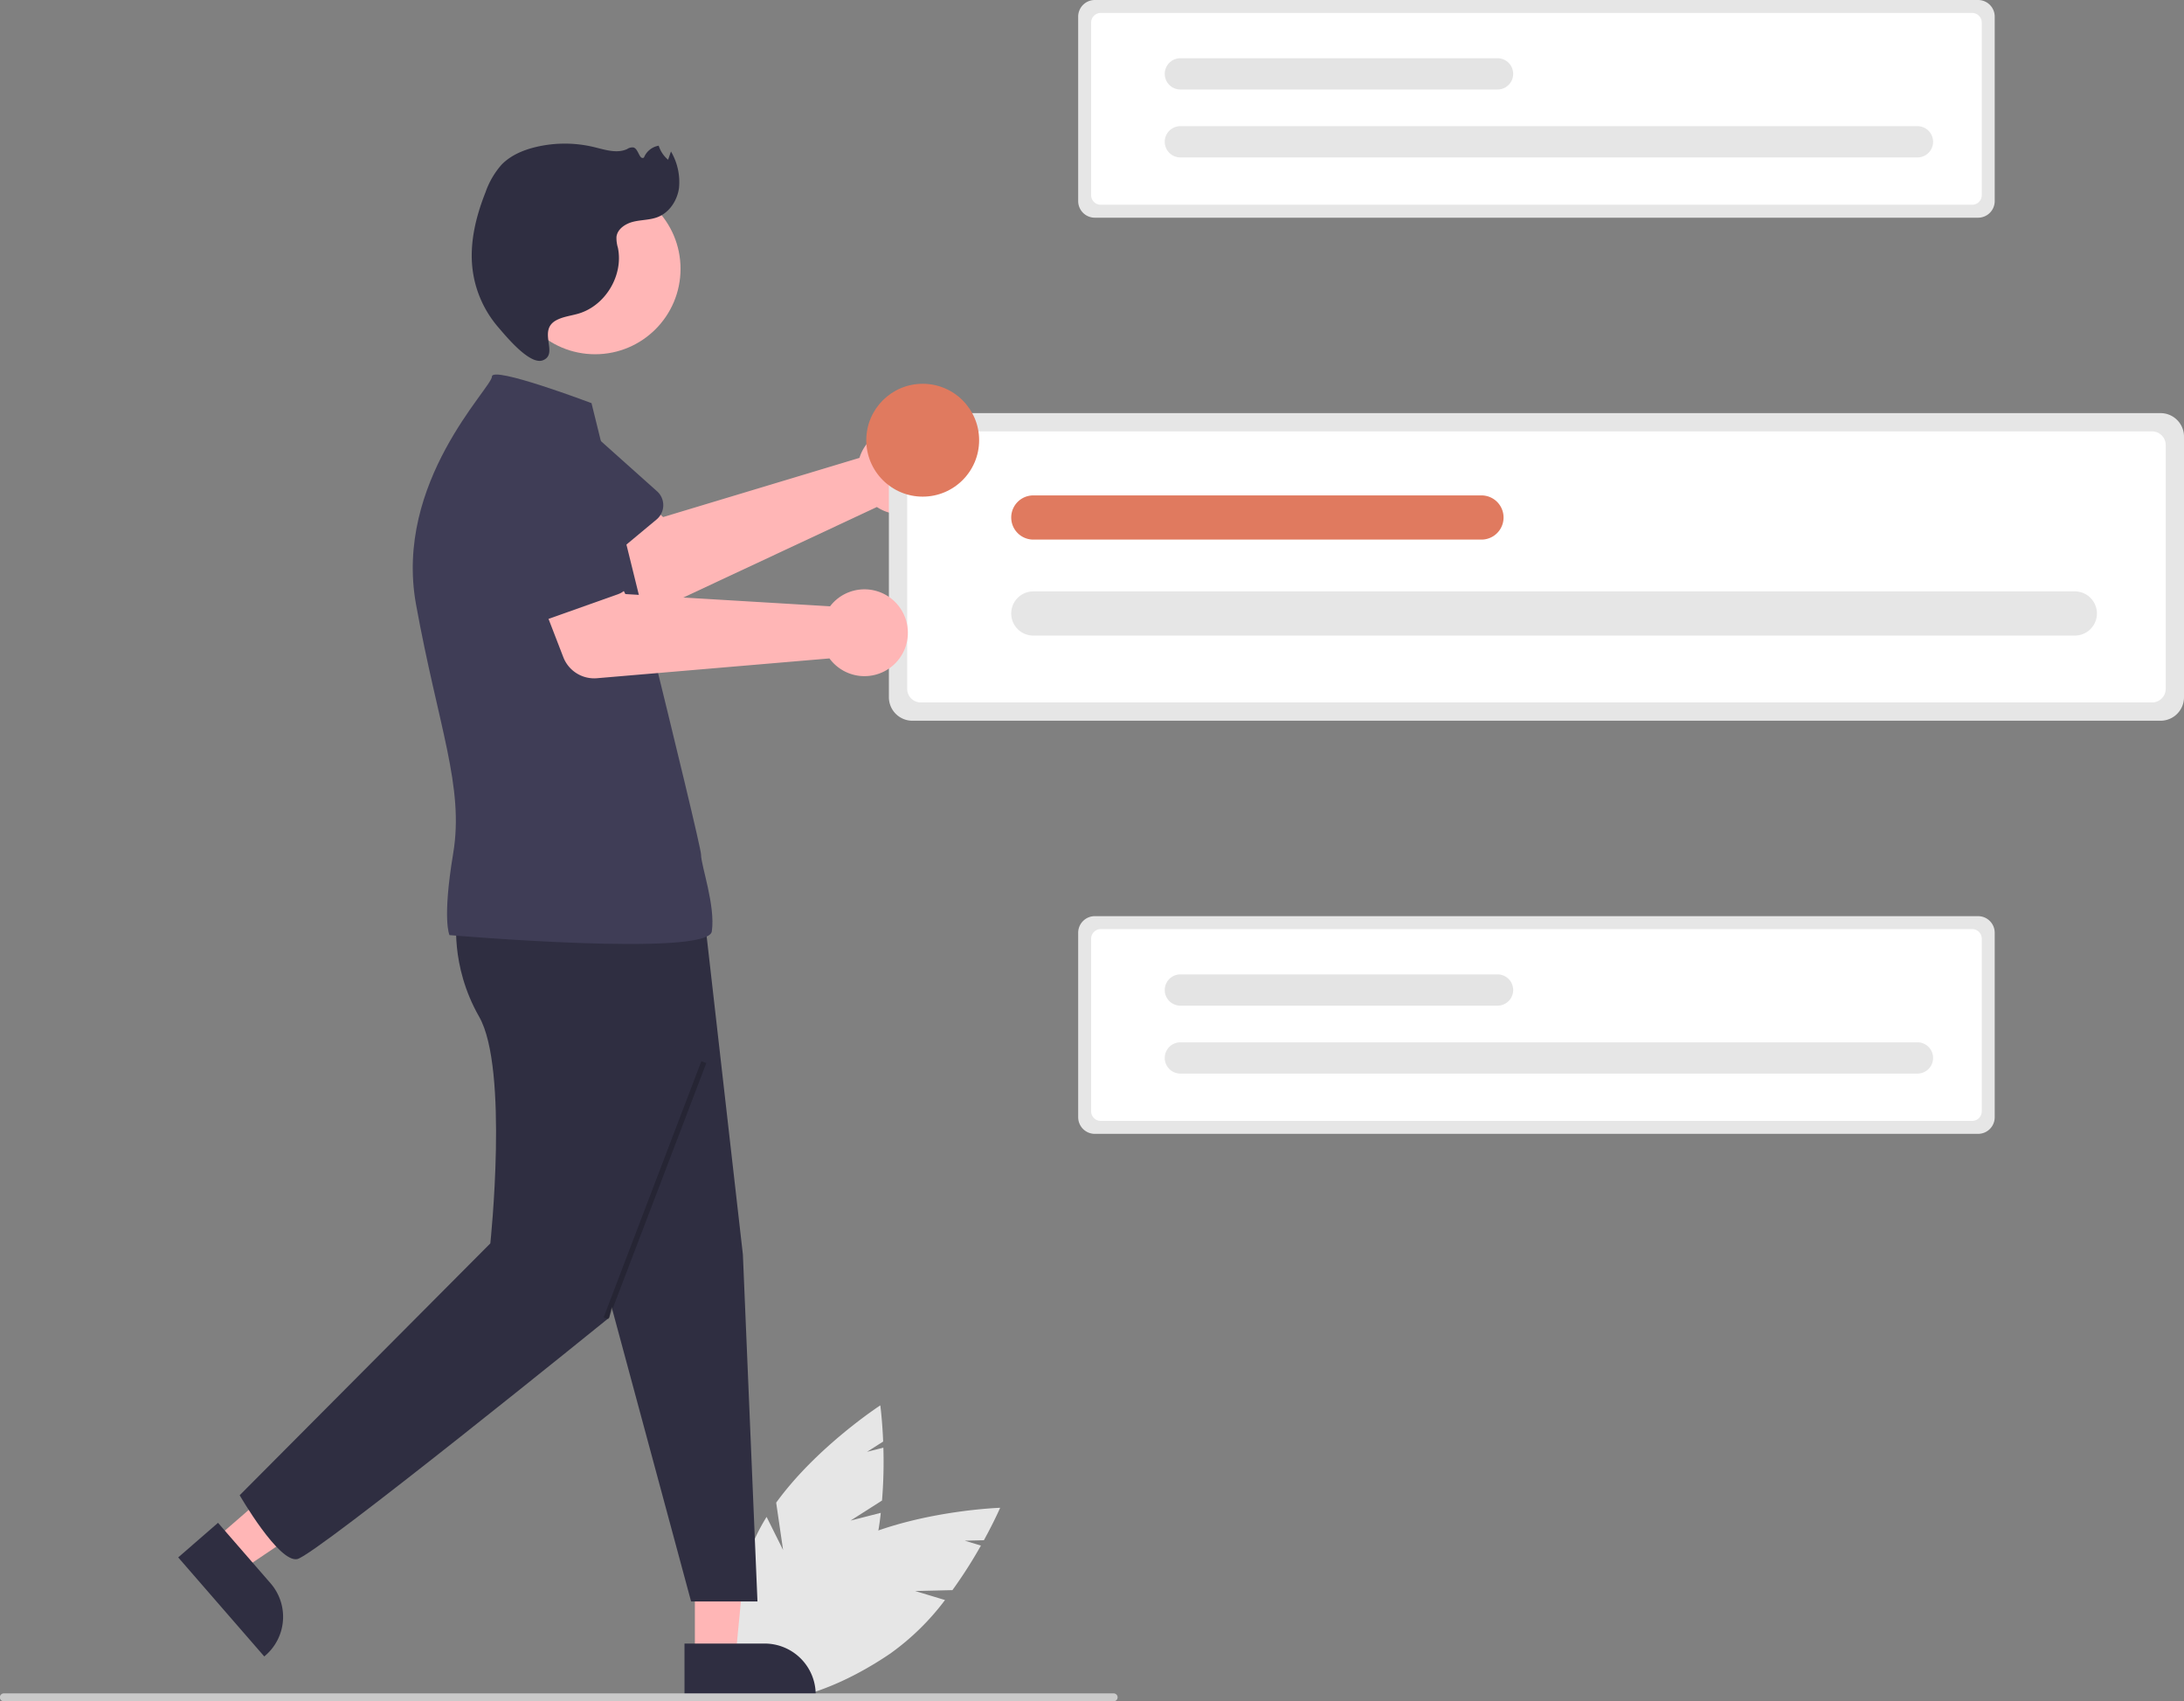 <svg xmlns="http://www.w3.org/2000/svg" width="657.991" height="512.53" viewBox="0 0 657.991 512.53" xmlns:xlink="http://www.w3.org/1999/xlink" role="img" artist="Katerina Limpitsouni" source="https://undraw.co/"><rect x="0" y="0" width="657.991" height="512.53" fill="#808080" stroke="none"/><path d="M530.696,329.758a13.114,13.114,0,0,0-.757,1.921l-59.161,17.831-10.954-10.264-17.65,14.507,17.626,20.054a9.967,9.967,0,0,0,11.709,2.449l63.679-29.778a13.079,13.079,0,1,0-4.491-16.72Z" transform="translate(-271.004 -193.735)" fill="#ffb6b6"/><path d="M468.814,350.232,447.048,368.346a5.607,5.607,0,0,1-8.375-1.393L423.989,342.84A15.571,15.571,0,0,1,447.985,322.99L468.965,341.743a5.607,5.607,0,0,1-.151,8.489Z" transform="translate(-271.004 -193.735)" fill="#3f3d56"/><path d="M527.263,651.821l9.474-6.035a141.389,141.389,0,0,0,.407-15.931l-4.914,1.256,4.851-3.09c-.268-6.569-.861-10.902-.861-10.902s-19.155,12.442-31.371,29.307l2.083,14.263-4.968-9.975a57.199,57.199,0,0,0-3.418,6.324c-10.065,21.989-11.043,43.102-2.184,47.157s24.2-10.483,34.265-32.472A75.309,75.309,0,0,0,536.361,649.497Z" transform="translate(-271.004 -193.735)" fill="#e6e6e6"/><path d="M546.723,673.046l11.23-.269a141.387,141.387,0,0,0,8.584-13.427l-4.856-1.465,5.75-.138c3.166-5.762,4.898-9.778,4.898-9.778s-22.829.75-42.004,8.872l-5.589,13.287.903-11.107a57.201,57.201,0,0,0-6.195,3.647c-19.982,13.621-31.733,31.189-26.245,39.239s26.135,3.535,46.117-10.086a75.309,75.309,0,0,0,16.398-16.061Z" transform="translate(-271.004 -193.735)" fill="#e6e6e6"/><polygon points="209.349 499.141 221.609 499.14 226.208 451.454 209.347 451.853 209.349 499.141" fill="#ffb6b6"/><path d="M477.226,688.873l24.144-.001h.001a15.387,15.387,0,0,1,15.386,15.386v.5l-39.531.001Z" transform="translate(-271.004 -193.735)" fill="#2f2e41"/><polygon points="64.712 463.751 72.753 473.005 112.275 446.394 100.407 432.735 64.712 463.751" fill="#ffb6b6"/><path d="M336.687,652.5,352.523,670.725l.001.001A15.387,15.387,0,0,1,351,692.432l-.377.328-25.928-29.84Z" transform="translate(-271.004 -193.735)" fill="#2f2e41"/><path d="M272.195,706.265h334.294a1.191,1.191,0,1,0,0-2.381h-334.294a1.191,1.191,0,1,0,0,2.381Z" transform="translate(-271.004 -193.735)" fill="#cacaca"/><path d="M453.418,580.627l25.795,95.562h20l-4.393-104.514L483.225,469.849l-42.116-2.238Z" transform="translate(-271.004 -193.735)" fill="#2f2e41"/><path d="M408.659,469.849s-2.238,14.547,6.714,30.212,3.357,68.257,3.357,68.257L343.213,644.189s11.736,20.36,17.331,19.241S454.537,590.698,454.537,590.698l28.688-116.373Z" transform="translate(-271.004 -193.735)" fill="#2f2e41"/><circle cx="179.295" cy="80.986" r="25.736" fill="#ffb6b6"/><path d="M449.213,315.189s-30-11.357-30-8-29.576,31.741-22.862,68.667,14.547,54.829,11.19,74.971-1.119,24.617-1.119,24.617,77.922,6.714,79.041-1.119-3.25-19.779-3.25-23.136S451.293,323.828,449.213,315.189Z" transform="translate(-271.004 -193.735)" fill="#3f3d56"/><path d="M438.651,290.186c2.083-1.102,4.504-1.329,6.759-2.013,8.068-2.45,13.473-11.57,11.748-19.824a10.115,10.115,0,0,1-.424-3.267c.302-2.444,2.803-4.022,5.201-4.582s4.95-.479,7.243-1.379c3.54-1.391,5.891-5.028,6.4-8.797a18.171,18.171,0,0,0-2.427-10.952l-.866,2.493a9.247,9.247,0,0,1-2.831-4.234,5.832,5.832,0,0,0-4.443,3.573c-1.391.82-1.591-2.548-3.127-3.044a2.759,2.759,0,0,0-1.917.473c-3.095,1.444-6.691.209-10.012-.591a37.688,37.688,0,0,0-17.495-.021c-3.822.912-7.605,2.499-10.34,5.32a24.808,24.808,0,0,0-4.837,8.311c-2.933,7.382-4.871,15.369-3.903,23.254a32.915,32.915,0,0,0,7.757,17.439c2.215,2.552,9.44,11.454,13.402,9.936C439.517,300.375,432.785,293.288,438.651,290.186Z" transform="translate(-271.004 -193.735)" fill="#2f2e41"/><rect x="427.016" y="551.517" width="82.629" height="1.592" transform="translate(-485.622 599.339) rotate(-69.123)" opacity="0.2" style="isolation:isolate"/><path d="M545.874,318.19a7.074,7.074,0,0,0-7.065,7.065v78.542a7.074,7.074,0,0,0,7.065,7.065H921.93a7.074,7.074,0,0,0,7.065-7.065V325.256a7.074,7.074,0,0,0-7.065-7.065Z" transform="translate(-271.004 -193.735)" fill="#e6e6e6"/><path d="M548.414,323.7a4.101,4.101,0,0,0-4.097,4.096v73.461a4.101,4.101,0,0,0,4.097,4.096H919.39a4.1,4.1,0,0,0,4.096-4.096V327.796a4.1,4.1,0,0,0-4.096-4.096Z" transform="translate(-271.004 -193.735)" fill="#fff"/><path d="M896.098,385.209a6.656,6.656,0,0,0,.018-13.312c-.006,0-.012,0-.018,0H582.318a6.656,6.656,0,0,0,0,13.312Z" transform="translate(-271.004 -193.735)" fill="#e6e6e6"/><path d="M717.338,356.293a6.656,6.656,0,1,0,0-13.312H582.318a6.656,6.656,0,1,0,0,13.312Z" transform="translate(-271.004 -193.735)" fill="#E07A5F"/><path d="M600.837,469.735a5.006,5.006,0,0,0-5,5v55.583a5.006,5.006,0,0,0,5,5H866.967a5.006,5.006,0,0,0,5-5V474.735a5.006,5.006,0,0,0-5-5Z" transform="translate(-271.004 -193.735)" fill="#e6e6e6"/><path d="M602.635,473.634a2.902,2.902,0,0,0-2.899,2.899v51.987a2.902,2.902,0,0,0,2.899,2.899H865.169a2.902,2.902,0,0,0,2.898-2.899V476.533a2.902,2.902,0,0,0-2.898-2.899Z" transform="translate(-271.004 -193.735)" fill="#fff"/><path d="M848.686,517.163a4.71,4.71,0,0,0,.013-9.421c-.004,0-.008,0-.013,0H626.628a4.71,4.71,0,0,0,0,9.421Z" transform="translate(-271.004 -193.735)" fill="#e6e6e6"/><path d="M722.18,496.7a4.71,4.71,0,1,0,0-9.421h-95.552a4.71,4.71,0,1,0,0,9.421Z" transform="translate(-271.004 -193.735)" fill="#e4e4e4"/><path d="M600.837,193.735a5.006,5.006,0,0,0-5,5v55.583a5.006,5.006,0,0,0,5,5H866.967a5.006,5.006,0,0,0,5-5V198.735a5.006,5.006,0,0,0-5-5Z" transform="translate(-271.004 -193.735)" fill="#e6e6e6"/><path d="M602.635,197.634a2.902,2.902,0,0,0-2.899,2.899v51.987a2.902,2.902,0,0,0,2.899,2.899H865.169a2.902,2.902,0,0,0,2.898-2.899V200.533a2.902,2.902,0,0,0-2.898-2.899Z" transform="translate(-271.004 -193.735)" fill="#fff"/><path d="M848.686,241.163a4.71,4.71,0,0,0,.013-9.421c-.004,0-.008,0-.013,0H626.628a4.71,4.71,0,0,0,0,9.421Z" transform="translate(-271.004 -193.735)" fill="#e6e6e6"/><path d="M722.18,220.7a4.71,4.71,0,1,0,0-9.421h-95.552a4.71,4.71,0,1,0,0,9.421Z" transform="translate(-271.004 -193.735)" fill="#e4e4e4"/><path d="M522.461,374.849a13.115,13.115,0,0,0-1.374,1.542l-61.68-3.69-6.737-13.414-21.573,7.522,9.619,24.906a9.967,9.967,0,0,0,10.144,6.341l70.044-5.963a13.079,13.079,0,1,0,1.557-17.243Z" transform="translate(-271.004 -193.735)" fill="#ffb6b6"/><path d="M457.316,372.7l-26.681,9.486a5.607,5.607,0,0,1-7.379-4.199L417.799,350.287a15.571,15.571,0,0,1,29.373-10.346l13.216,24.843a5.607,5.607,0,0,1-3.073,7.914Z" transform="translate(-271.004 -193.735)" fill="#3f3d56"/><circle cx="277.991" cy="132.618" r="17" fill="#E07A5F"/></svg>